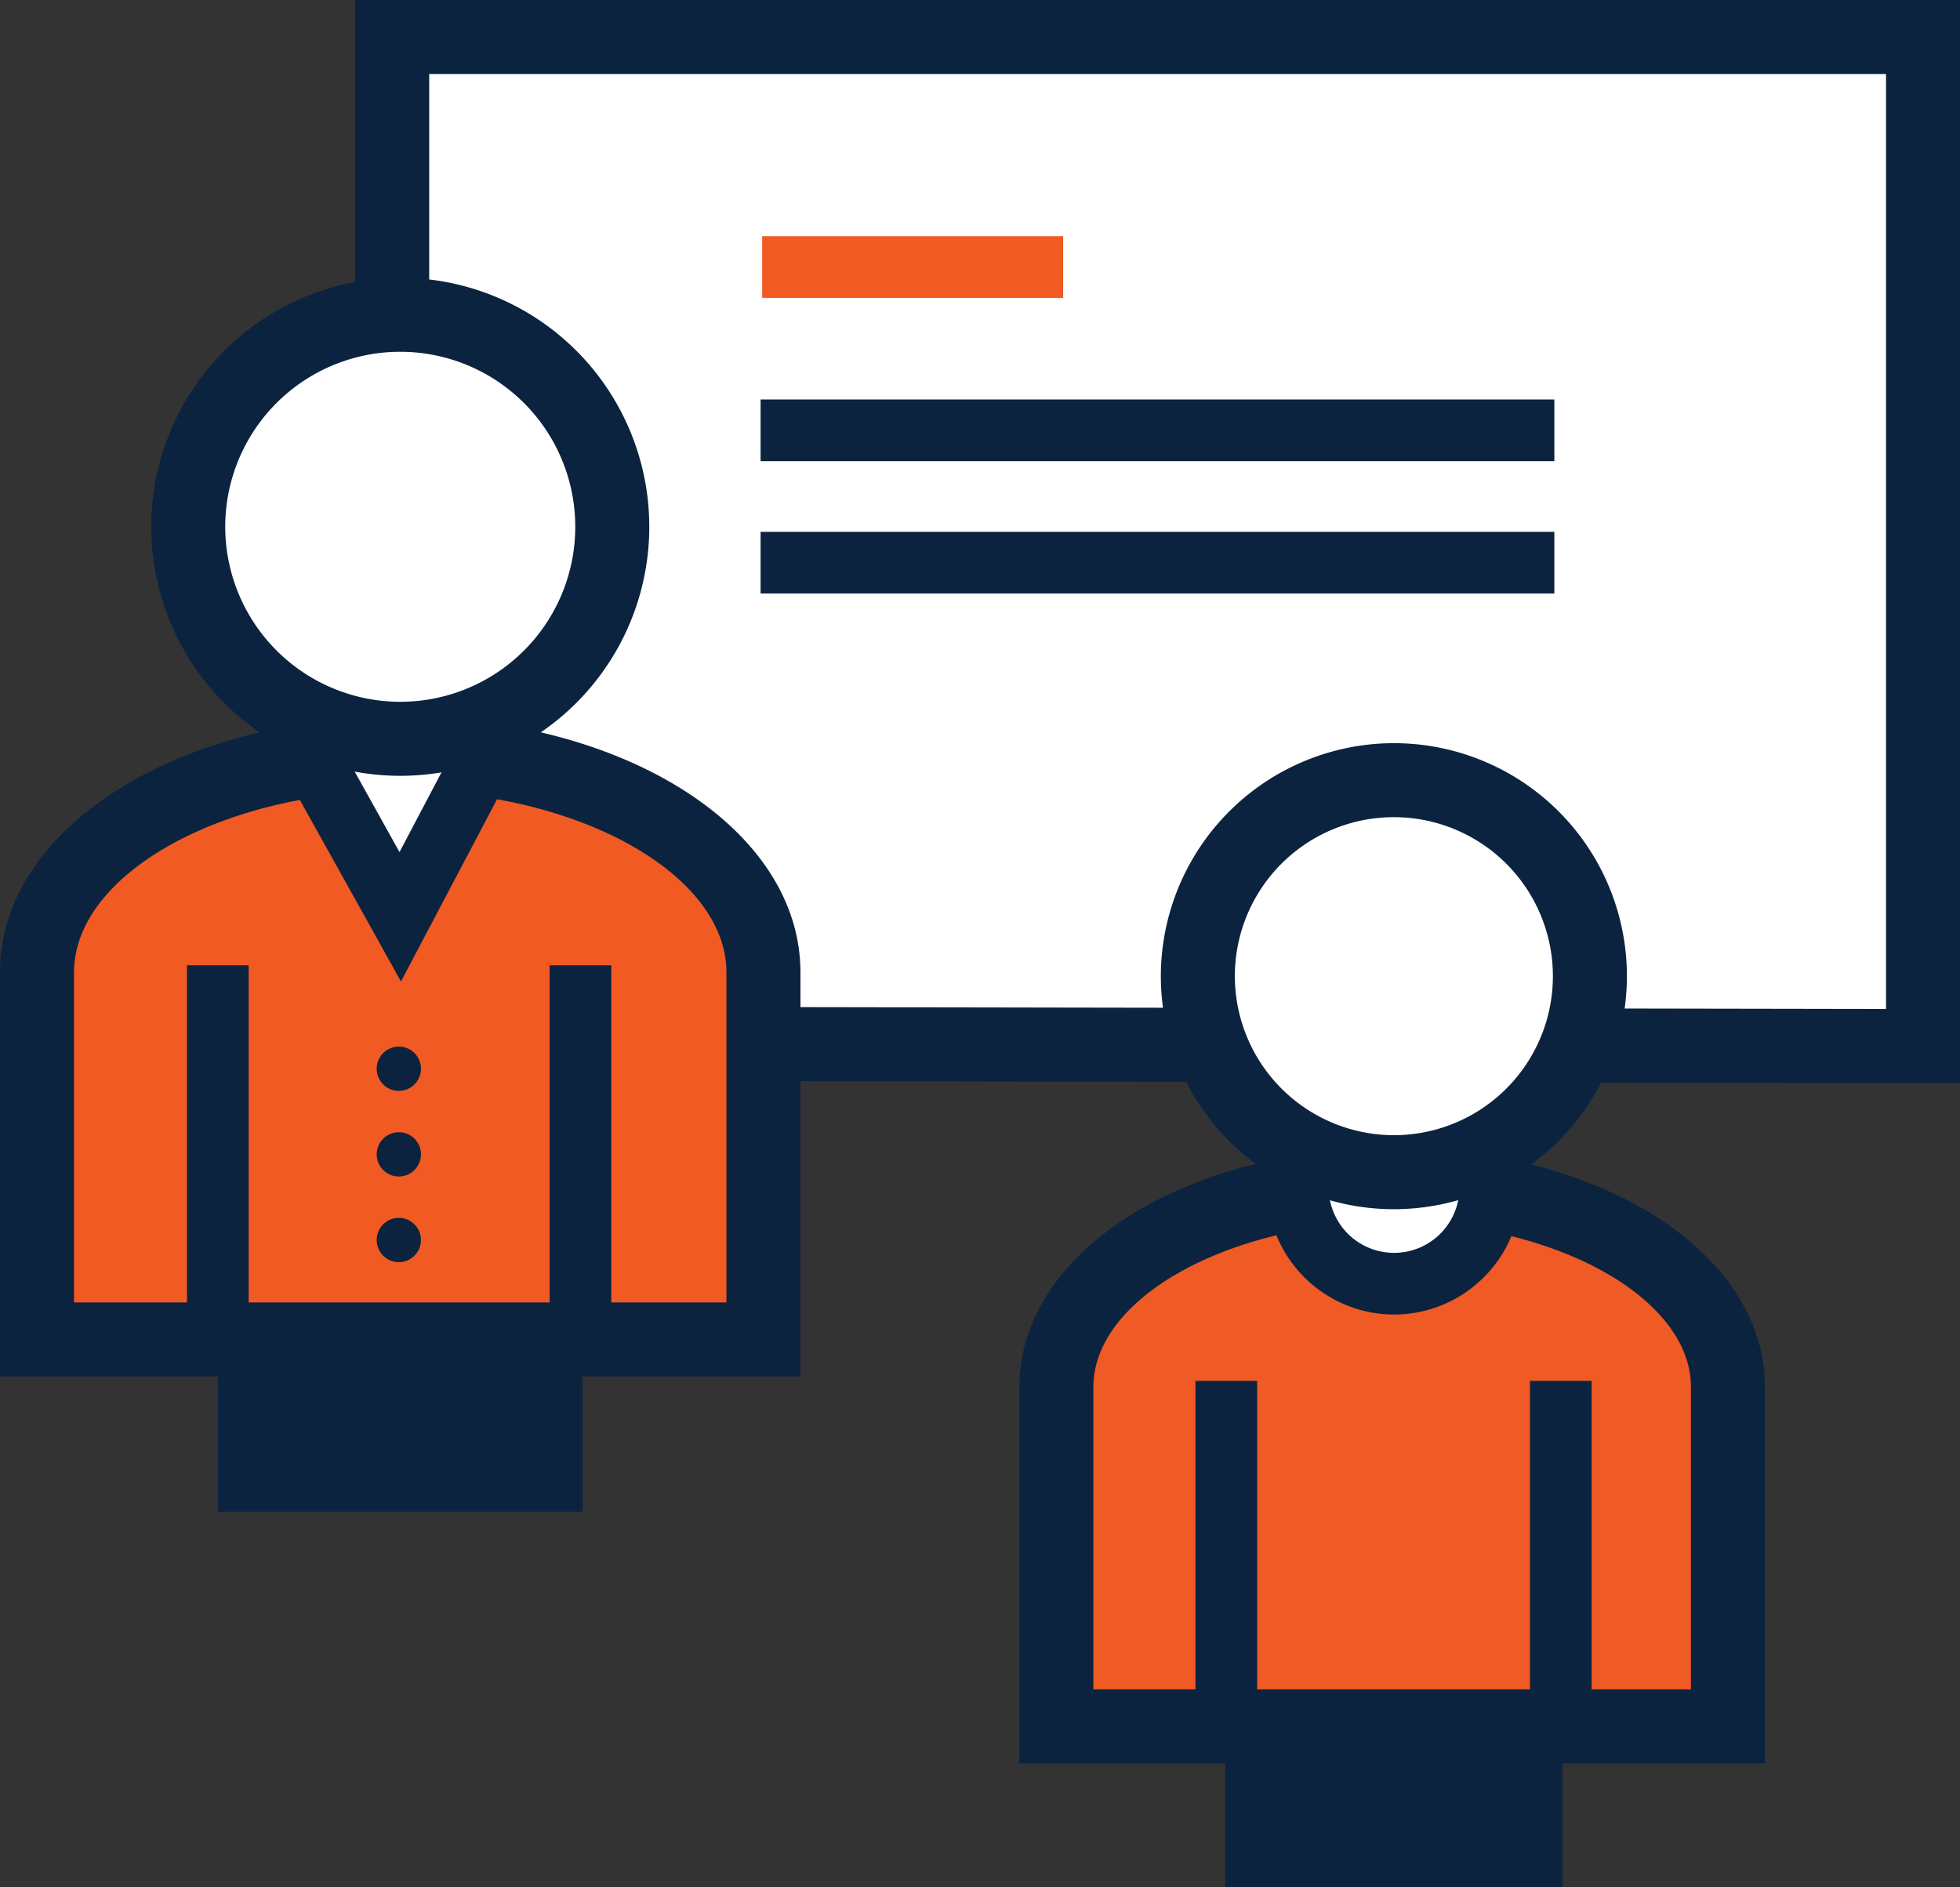 <svg xmlns="http://www.w3.org/2000/svg" width="158.891" height="153" viewBox="0 0 158.891 153"><rect x="0" y="0" width="158.891" height="153" fill="#333333" stroke="none"/><defs><style>.a{fill:#fff;}.b{fill:#0c2340;}.c{fill:#f05a24;}.d{fill:#f15a22;}.e{fill:#0b233f;}</style></defs><g transform="translate(-0.339 -0.731)"><g transform="translate(3.339 3.731)"><g transform="translate(0 0)"><path class="a" d="M17.228,83.6V2h124.1V83.813Z" transform="translate(11.566 -2)"/><path class="b" d="M144.325,86.819l-130.1-.225V-1h130.1ZM20.228,80.6l118.1.2V5H20.228Z" transform="translate(11.566 -2)"/><path class="c" d="M96.131,72.32c0-9.051-12.188-16.388-27.224-16.388S41.684,63.27,41.684,72.32V99.833H96.131Z" transform="translate(40.95 37.127)"/><path class="b" d="M68.906,52.932c16.948,0,30.224,8.516,30.224,19.388v30.512H38.684V72.32C38.684,61.448,51.959,52.932,68.906,52.932Zm24.224,43.9V72.32c0-7.257-11.093-13.388-24.224-13.388S44.684,65.063,44.684,72.32V96.833Z" transform="translate(40.95 37.127)"/><path class="a" d="M67.47,55.932a7.8,7.8,0,1,1-15.6,0" transform="translate(50.347 37.335)"/><path class="b" d="M59.667,66.235a10.314,10.314,0,0,1-10.3-10.3h5a5.3,5.3,0,1,0,10.6,0h5A10.315,10.315,0,0,1,59.667,66.235Z" transform="translate(50.347 37.335)"/><path class="a" d="M79.405,54.466A15.89,15.89,0,1,1,63.515,38.575,15.891,15.891,0,0,1,79.405,54.466Z" transform="translate(46.48 21.674)"/><path class="b" d="M63.515,35.575A18.891,18.891,0,1,1,44.626,54.466,18.912,18.912,0,0,1,63.515,35.575Zm0,31.781A12.891,12.891,0,1,0,50.626,54.466,12.905,12.905,0,0,0,63.515,67.356Z" transform="translate(46.48 21.674)"/><line class="c" y2="27.451" transform="translate(122.508 114.061)"/><path class="b" d="M2.5,27.451h-5V0h5Z" transform="translate(123.531 108.948)"/><line class="c" y2="27.451" transform="translate(95.395 114.061)"/><path class="b" d="M2.5,27.451h-5V0h5Z" transform="translate(96.413 108.948)"/><rect class="b" width="27.346" height="13.043" transform="translate(96.328 136.957)"/><path class="d" d="M60.681,50.368c0-9.791-13.184-17.725-29.446-17.725S1.79,40.578,1.79,50.368V80.126H60.681Z" transform="translate(-1.79 25.461)"/><path class="b" d="M31.235,29.643c18.194,0,32.446,9.1,32.446,20.725V83.126H-1.21V50.368C-1.21,38.747,13.041,29.643,31.235,29.643ZM57.681,77.126V50.368c0-7.982-12.111-14.725-26.446-14.725S4.79,42.386,4.79,50.368V77.126Z" transform="translate(-1.79 25.461)"/><line class="c" y2="29.692" transform="translate(44.056 75.254)"/><path class="b" d="M2.5,29.692h-5V0h5Z" transform="translate(44.056 75.254)"/><line class="c" y2="29.692" transform="translate(14.657 75.254)"/><path class="b" d="M2.5,29.692h-5V0h5Z" transform="translate(14.657 75.254)"/><path class="a" d="M12.729,31.449l8.579,15.408,8.12-15.408Z" transform="translate(8.136 24.469)"/><path class="b" d="M8.476,28.949h25.1L21.369,52.1Zm16.809,5h-8.3l4.265,7.66Z" transform="translate(8.136 24.469)"/><path class="a" d="M42.59,31.057A17.187,17.187,0,1,1,25.4,13.869,17.188,17.188,0,0,1,42.59,31.057Z" transform="translate(4.042 8.651)"/><path class="e" d="M25.4,10.869A20.188,20.188,0,1,1,5.217,31.057,20.21,20.21,0,0,1,25.4,10.869Zm0,34.375A14.188,14.188,0,1,0,11.217,31.057,14.2,14.2,0,0,0,25.4,45.244Z" transform="translate(4.042 8.651)"/><path class="b" d="M19.875,46.883a1.794,1.794,0,1,1-1.793-1.793,1.793,1.793,0,0,1,1.793,1.793" transform="translate(11.251 36.76)"/><path class="b" d="M19.875,50.537a1.794,1.794,0,1,1-1.793-1.793,1.793,1.793,0,0,1,1.793,1.793" transform="translate(11.251 40.047)"/><path class="b" d="M19.875,54.191A1.794,1.794,0,1,1,18.082,52.4a1.793,1.793,0,0,1,1.793,1.793" transform="translate(11.251 43.334)"/><rect class="b" width="29.578" height="14.107" transform="translate(14.656 105.46)"/><line class="a" x2="24.401" transform="translate(60.181 18.824)"/><path class="d" d="M24.4,2.5H0v-5H24.4Z" transform="translate(58.786 18.646)"/><line class="a" x2="64.346" transform="translate(60.051 32.063)"/><path class="b" d="M64.346,2.5H0v-5H64.346Z" transform="translate(58.659 31.885)"/><line class="a" x2="64.346" transform="translate(60.051 45.692)"/><path class="b" d="M64.346,2.5H0v-5H64.346Z" transform="translate(58.659 42.615)"/></g></g></g></svg>